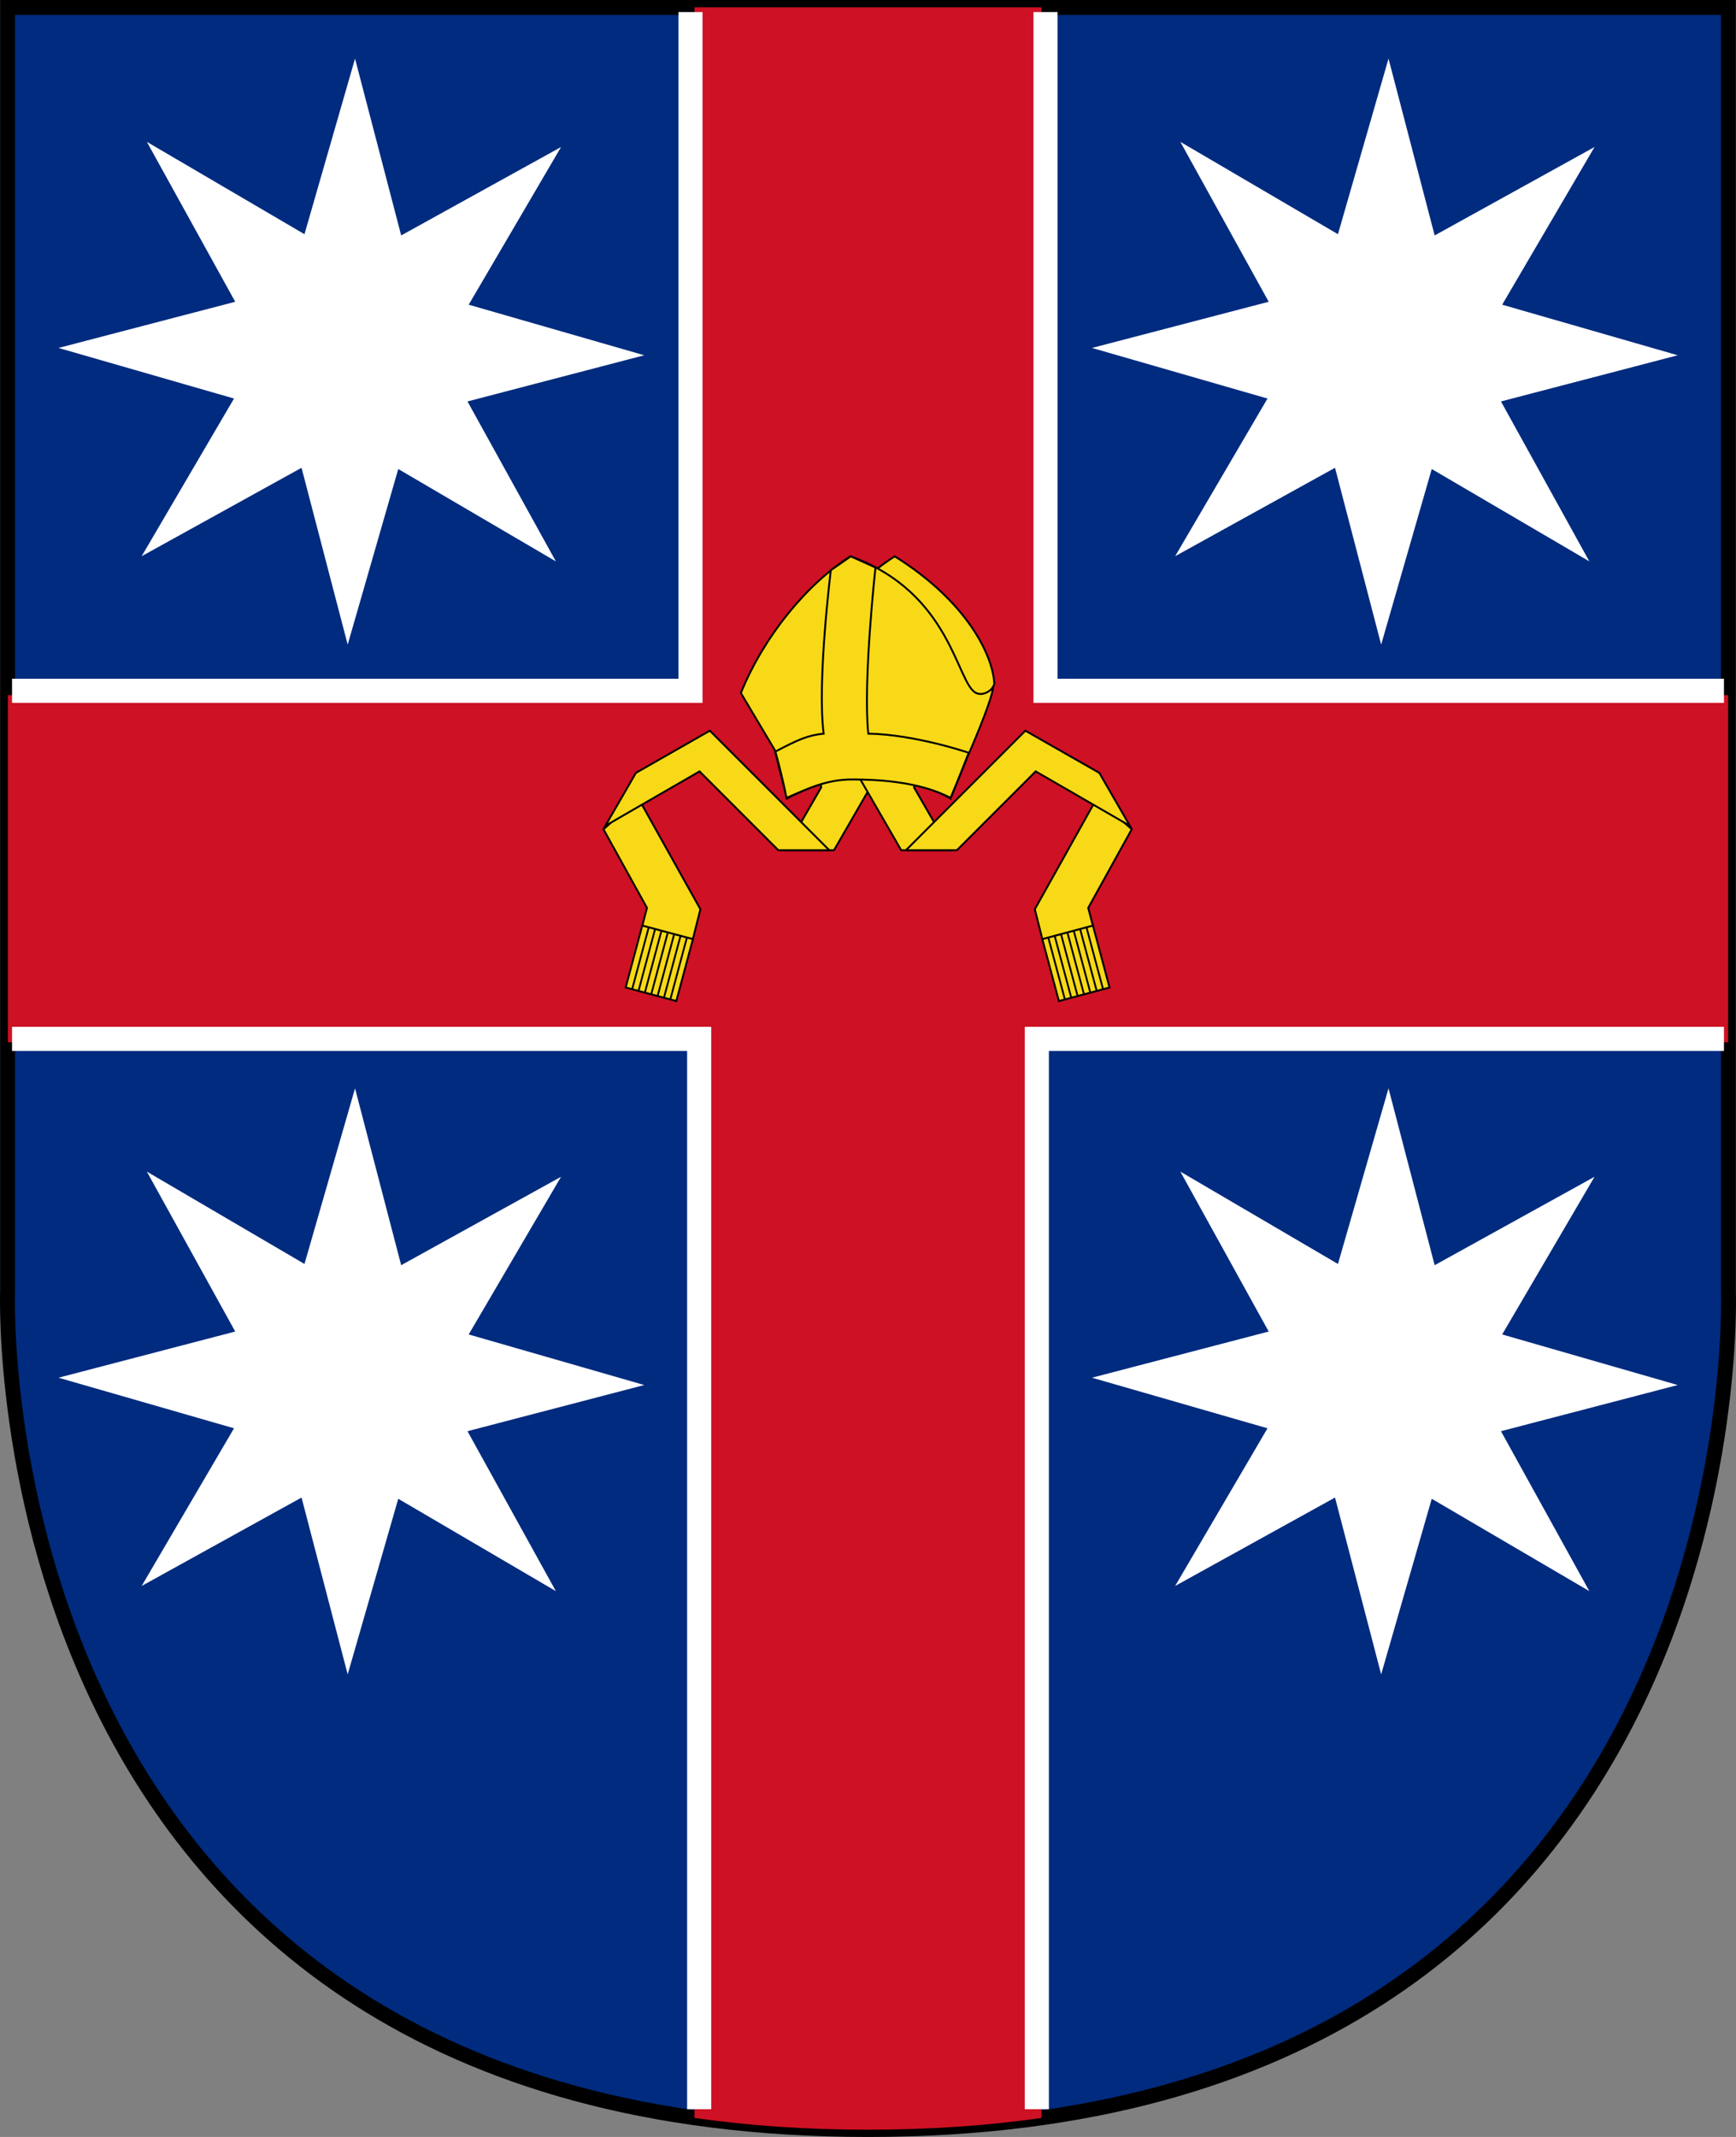 <?xml version="1.0" encoding="UTF-8" standalone="no"?>
<!-- Created with Inkscape (http://www.inkscape.org/) -->
<svg
   xmlns:dc="http://purl.org/dc/elements/1.1/"
   xmlns:cc="http://web.resource.org/cc/"
   xmlns:rdf="http://www.w3.org/1999/02/22-rdf-syntax-ns#"
   xmlns:svg="http://www.w3.org/2000/svg"
   xmlns="http://www.w3.org/2000/svg"
   xmlns:xlink="http://www.w3.org/1999/xlink"
   xmlns:sodipodi="http://inkscape.sourceforge.net/DTD/sodipodi-0.dtd"
   xmlns:inkscape="http://www.inkscape.org/namespaces/inkscape"
   width="72.045"
   height="88.643"
   id="svg10797"
   sodipodi:version="0.32"
   inkscape:version="0.43"
   version="1.0"
   sodipodi:docbase="C:\WIKIPEDI\EpiscopalArms"
   sodipodi:docname="Angl-Australia-Arms.svg">
  <rect width="100%" height="100%" fill="#808080" stroke="none"/>
  <defs
     id="defs10799" />
  <sodipodi:namedview
     id="base"
     pagecolor="#ffffff"
     bordercolor="#666666"
     borderopacity="1.0"
     inkscape:pageopacity="0.0"
     inkscape:pageshadow="2"
     inkscape:zoom="2.5019161"
     inkscape:cx="51.40691"
     inkscape:cy="57.598533"
     inkscape:document-units="px"
     inkscape:current-layer="svg10797"
     inkscape:window-width="800"
     inkscape:window-height="553"
     inkscape:window-x="163"
     inkscape:window-y="22" />
  <g
     inkscape:label="Layer 1"
     inkscape:groupmode="layer"
     id="layer1">
    <path
       id="path3544"
       d="M 36.023,88.334 C -0.885,88.334 0.313,53.608 0.313,53.608 L 0.313,0.309 L 71.731,0.309 L 71.731,53.608 C 71.731,53.608 72.981,88.334 36.023,88.334 z "
       style="font-size:12px;fill:#002b7f;fill-opacity:1;stroke:#000000;stroke-width:0.618" />
    <path
       style="font-size:12px;fill:#ce1124;fill-opacity:1;stroke:none;stroke-width:0.515"
       d="M 28.823,0.301 L 28.823,28.836 L 0.327,28.836 L 0.327,43.234 L 28.823,43.234 L 28.823,87.854 C 31.045,88.17 33.442,88.342 36.023,88.342 C 38.607,88.342 40.998,88.17 43.222,87.854 L 43.222,43.234 L 71.719,43.234 L 71.719,28.836 L 43.222,28.836 L 43.222,0.301 L 28.823,0.301 z "
       id="path16281" />
    <path
       id="path4975"
       d="M 0.5,43.093 L 29.016,43.093 L 29.016,87.492"
       style="fill:none;fill-opacity:0.75;fill-rule:evenodd;stroke:#ffffff;stroke-width:1px;stroke-linecap:butt;stroke-linejoin:miter;stroke-opacity:1" />
    <path
       id="path4977"
       d="M 28.655,0.5 L 28.655,28.655 L 0.5,28.655"
       style="fill:none;fill-opacity:0.75;fill-rule:evenodd;stroke:#ffffff;stroke-width:1px;stroke-linecap:butt;stroke-linejoin:miter;stroke-opacity:1" />
    <path
       id="path5858"
       d="M 71.545,43.093 L 43.029,43.093 L 43.029,87.492"
       style="fill:none;fill-opacity:0.75;fill-rule:evenodd;stroke:#ffffff;stroke-width:1px;stroke-linecap:butt;stroke-linejoin:miter;stroke-opacity:1" />
    <path
       id="path5860"
       d="M 43.39,0.5 L 43.39,28.655 L 71.545,28.655"
       style="fill:none;fill-opacity:0.75;fill-rule:evenodd;stroke:#ffffff;stroke-width:1px;stroke-linecap:butt;stroke-linejoin:miter;stroke-opacity:1" />
    <g
       style="fill:#f7d917;fill-opacity:1"
       id="use3288"
       transform="matrix(0.22,0,0,0.22,25.006,23.038)">
      <g
         style="fill:#f7d917;fill-opacity:1"
         id="g3292">
        <g
           style="fill:#f7d917;fill-opacity:1"
           id="g3294">
          <g
             style="fill:#f7d917;fill-opacity:1;stroke-width:0.35;stroke-miterlimit:4;stroke-dasharray:none"
             id="g3296"
             transform="matrix(1.026,0,0,1.026,-220.424,-20.54)">
            <g
               transform="translate(216.353,15.512)"
               style="fill:#f7d917;fill-opacity:1;stroke:#000000;stroke-width:0.35;stroke-miterlimit:4;stroke-dasharray:none;stroke-opacity:1"
               id="g3298">
              <a
                 style="fill:#f7d917;fill-opacity:1;stroke:#000000;stroke-width:0.35;stroke-miterlimit:4;stroke-dasharray:none;stroke-opacity:1"
                 id="a3300"
                 transform="translate(0,0.746)">
                <path
                   id="path3302"
                   d="M -1.345,54.093 L 6.653,68.538 L 5.724,72.082 C 5.724,72.082 14.956,74.722 14.988,74.691 L 16.477,68.787 L 5.077,48.403 L -1.345,54.093 z "
                   style="fill:#f7d917;fill-opacity:1;fill-rule:evenodd;stroke:#000000;stroke-width:0.35;stroke-linecap:butt;stroke-linejoin:miter;stroke-miterlimit:4;stroke-dasharray:none;stroke-opacity:1"
                   sodipodi:nodetypes="ccccccc" />
              </a>
              <path
                 style="fill:#f7d917;fill-opacity:1;fill-rule:evenodd;stroke:#000000;stroke-width:0.35;stroke-linecap:butt;stroke-linejoin:miter;stroke-miterlimit:4;stroke-dasharray:none;stroke-opacity:1"
                 d="M 38.674,47.164 L 32.016,58.695 L 41.037,58.695 L 49.583,43.892 L 38.301,43.892 L 38.674,47.164 z "
                 id="path3304" />
              <path
                 style="fill:#f7d917;fill-opacity:1;fill-rule:evenodd;stroke:#000000;stroke-width:0.35;stroke-linecap:butt;stroke-linejoin:miter;stroke-miterlimit:4;stroke-dasharray:none;stroke-opacity:1"
                 d="M 4.616,44.476 L -1,54.202 L 16.319,44.203 L 30.811,58.695 L 40.181,58.695 L 18.211,36.725 L 4.616,44.476 z "
                 id="path3306" />
            </g>
            <g
               style="fill:#f7d917;fill-opacity:1;stroke-width:0.355;stroke-miterlimit:4;stroke-dasharray:none"
               transform="matrix(0.938,0.251,-0.259,0.966,57.265,-45.235)"
               id="g3308">
              <rect
                 style="fill:#f7d917;fill-opacity:1;stroke:#000000;stroke-width:0.355;stroke-miterlimit:4;stroke-dasharray:none;stroke-opacity:1"
                 id="rect3310"
                 width="9.924"
                 height="11.783"
                 x="199.556"
                 y="86.122" />
              <g
                 style="fill:#f7d917;fill-opacity:1;stroke-width:0.366;stroke-miterlimit:4;stroke-dasharray:none"
                 id="g3312"
                 transform="matrix(0.94,0,0,1,4.152,-2.017)">
                <path
                   id="path3314"
                   d="M 209.225,99.968 L 209.225,88.093"
                   style="fill:#f7d917;fill-opacity:1;fill-rule:evenodd;stroke:#000000;stroke-width:0.366;stroke-linecap:butt;stroke-linejoin:miter;stroke-miterlimit:4;stroke-dasharray:none;stroke-opacity:1" />
                <path
                   id="path3316"
                   d="M 210.552,99.968 L 210.552,88.093"
                   style="fill:#f7d917;fill-opacity:1;fill-rule:evenodd;stroke:#000000;stroke-width:0.366;stroke-linecap:butt;stroke-linejoin:miter;stroke-miterlimit:4;stroke-dasharray:none;stroke-opacity:1" />
                <path
                   id="path3318"
                   d="M 211.878,99.968 L 211.878,88.093"
                   style="fill:#f7d917;fill-opacity:1;fill-rule:evenodd;stroke:#000000;stroke-width:0.366;stroke-linecap:butt;stroke-linejoin:miter;stroke-miterlimit:4;stroke-dasharray:none;stroke-opacity:1" />
                <path
                   id="path3320"
                   d="M 213.204,99.968 L 213.204,88.093"
                   style="fill:#f7d917;fill-opacity:1;fill-rule:evenodd;stroke:#000000;stroke-width:0.366;stroke-linecap:butt;stroke-linejoin:miter;stroke-miterlimit:4;stroke-dasharray:none;stroke-opacity:1" />
                <path
                   id="path3322"
                   d="M 214.531,99.968 L 214.531,88.093"
                   style="fill:#f7d917;fill-opacity:1;fill-rule:evenodd;stroke:#000000;stroke-width:0.366;stroke-linecap:butt;stroke-linejoin:miter;stroke-miterlimit:4;stroke-dasharray:none;stroke-opacity:1" />
                <path
                   id="path3324"
                   d="M 215.857,99.968 L 215.857,88.093"
                   style="fill:#f7d917;fill-opacity:1;fill-rule:evenodd;stroke:#000000;stroke-width:0.366;stroke-linecap:butt;stroke-linejoin:miter;stroke-miterlimit:4;stroke-dasharray:none;stroke-opacity:1" />
                <path
                   id="path3326"
                   d="M 217.184,99.968 L 217.184,88.093"
                   style="fill:#f7d917;fill-opacity:1;fill-rule:evenodd;stroke:#000000;stroke-width:0.366;stroke-linecap:butt;stroke-linejoin:miter;stroke-miterlimit:4;stroke-dasharray:none;stroke-opacity:1" />
              </g>
            </g>
          </g>
          <g
             transform="matrix(-1.026,0,0,1.026,320.425,-20.54)"
             id="use3328"
             style="fill:#f7d917;fill-opacity:1;stroke-width:0.35;stroke-miterlimit:4;stroke-dasharray:none">
            <g
               id="g11466"
               style="fill:#f7d917;fill-opacity:1;stroke:#000000;stroke-width:0.35;stroke-miterlimit:4;stroke-dasharray:none;stroke-opacity:1"
               transform="translate(216.353,15.512)">
              <a
                 transform="translate(0,0.746)"
                 id="a11468"
                 style="fill:#f7d917;fill-opacity:1;stroke:#000000;stroke-width:0.35;stroke-miterlimit:4;stroke-dasharray:none;stroke-opacity:1">
                <path
                   sodipodi:nodetypes="ccccccc"
                   style="fill:#f7d917;fill-opacity:1;fill-rule:evenodd;stroke:#000000;stroke-width:0.35;stroke-linecap:butt;stroke-linejoin:miter;stroke-miterlimit:4;stroke-dasharray:none;stroke-opacity:1"
                   d="M -1.345,54.093 L 6.653,68.538 L 5.724,72.082 C 5.724,72.082 14.956,74.722 14.988,74.691 L 16.477,68.787 L 5.077,48.403 L -1.345,54.093 z "
                   id="path11470" />
              </a>
              <path
                 id="path11472"
                 d="M 38.674,47.164 L 32.016,58.695 L 41.037,58.695 L 49.583,43.892 L 38.301,43.892 L 38.674,47.164 z "
                 style="fill:#f7d917;fill-opacity:1;fill-rule:evenodd;stroke:#000000;stroke-width:0.35;stroke-linecap:butt;stroke-linejoin:miter;stroke-miterlimit:4;stroke-dasharray:none;stroke-opacity:1" />
              <path
                 id="path11474"
                 d="M 4.616,44.476 L -1,54.202 L 16.319,44.203 L 30.811,58.695 L 40.181,58.695 L 18.211,36.725 L 4.616,44.476 z "
                 style="fill:#f7d917;fill-opacity:1;fill-rule:evenodd;stroke:#000000;stroke-width:0.35;stroke-linecap:butt;stroke-linejoin:miter;stroke-miterlimit:4;stroke-dasharray:none;stroke-opacity:1" />
            </g>
            <g
               id="g11476"
               transform="matrix(0.938,0.251,-0.259,0.966,57.265,-45.235)"
               style="fill:#f7d917;fill-opacity:1;stroke-width:0.355;stroke-miterlimit:4;stroke-dasharray:none">
              <rect
                 y="86.122"
                 x="199.556"
                 height="11.783"
                 width="9.924"
                 id="rect11478"
                 style="fill:#f7d917;fill-opacity:1;stroke:#000000;stroke-width:0.355;stroke-miterlimit:4;stroke-dasharray:none;stroke-opacity:1" />
              <g
                 transform="matrix(0.94,0,0,1,4.152,-2.017)"
                 id="g11480"
                 style="fill:#f7d917;fill-opacity:1;stroke-width:0.366;stroke-miterlimit:4;stroke-dasharray:none">
                <path
                   style="fill:#f7d917;fill-opacity:1;fill-rule:evenodd;stroke:#000000;stroke-width:0.366;stroke-linecap:butt;stroke-linejoin:miter;stroke-miterlimit:4;stroke-dasharray:none;stroke-opacity:1"
                   d="M 209.225,99.968 L 209.225,88.093"
                   id="path11482" />
                <path
                   style="fill:#f7d917;fill-opacity:1;fill-rule:evenodd;stroke:#000000;stroke-width:0.366;stroke-linecap:butt;stroke-linejoin:miter;stroke-miterlimit:4;stroke-dasharray:none;stroke-opacity:1"
                   d="M 210.552,99.968 L 210.552,88.093"
                   id="path11484" />
                <path
                   style="fill:#f7d917;fill-opacity:1;fill-rule:evenodd;stroke:#000000;stroke-width:0.366;stroke-linecap:butt;stroke-linejoin:miter;stroke-miterlimit:4;stroke-dasharray:none;stroke-opacity:1"
                   d="M 211.878,99.968 L 211.878,88.093"
                   id="path11486" />
                <path
                   style="fill:#f7d917;fill-opacity:1;fill-rule:evenodd;stroke:#000000;stroke-width:0.366;stroke-linecap:butt;stroke-linejoin:miter;stroke-miterlimit:4;stroke-dasharray:none;stroke-opacity:1"
                   d="M 213.204,99.968 L 213.204,88.093"
                   id="path11488" />
                <path
                   style="fill:#f7d917;fill-opacity:1;fill-rule:evenodd;stroke:#000000;stroke-width:0.366;stroke-linecap:butt;stroke-linejoin:miter;stroke-miterlimit:4;stroke-dasharray:none;stroke-opacity:1"
                   d="M 214.531,99.968 L 214.531,88.093"
                   id="path11490" />
                <path
                   style="fill:#f7d917;fill-opacity:1;fill-rule:evenodd;stroke:#000000;stroke-width:0.366;stroke-linecap:butt;stroke-linejoin:miter;stroke-miterlimit:4;stroke-dasharray:none;stroke-opacity:1"
                   d="M 215.857,99.968 L 215.857,88.093"
                   id="path11492" />
                <path
                   style="fill:#f7d917;fill-opacity:1;fill-rule:evenodd;stroke:#000000;stroke-width:0.366;stroke-linecap:butt;stroke-linejoin:miter;stroke-miterlimit:4;stroke-dasharray:none;stroke-opacity:1"
                   d="M 217.184,99.968 L 217.184,88.093"
                   id="path11494" />
              </g>
            </g>
          </g>
        </g>
        <g
           style="fill:#f7d917;fill-opacity:1"
           id="g3330">
          <g
             id="g3332"
             transform="matrix(1.026,0,0,1.026,-0.191,-6.283)"
             style="fill:#f7d917;fill-opacity:1;stroke:#000000;stroke-width:0.35;stroke-miterlimit:4;stroke-dasharray:none;stroke-opacity:1">
            <path
               sodipodi:nodetypes="cccscc"
               id="path3334"
               d="M 33.762,31.418 C 37.99,20.973 45.949,11.335 53.907,6.299 C 67.109,14.535 71.952,24.417 72.219,29.727 C 71.897,31.565 60.501,43.083 52.539,42.61 L 39.98,41.864 L 33.762,31.418 z "
               style="fill:#f7d917;fill-opacity:1;fill-rule:evenodd;stroke:#000000;stroke-width:0.35;stroke-linecap:butt;stroke-linejoin:miter;stroke-miterlimit:4;stroke-dasharray:none;stroke-opacity:1" />
            <path
               sodipodi:nodetypes="ccscccsccc"
               id="path3336"
               d="M 25.617,31.418 C 29.845,20.973 37.804,11.335 45.762,6.299 C 64.415,12.952 65.283,29.802 68.892,31.418 C 70.497,32.137 72.001,30.424 72.001,30.424 C 71.628,33.284 67.4,42.859 67.4,42.859 L 64.166,50.818 C 64.166,50.818 58.697,46.996 46.135,47.087 C 40.664,47.127 34.073,50.818 34.073,50.818 L 31.835,41.864 L 25.617,31.418 z "
               style="fill:#f7d917;fill-opacity:1;fill-rule:evenodd;stroke:#000000;stroke-width:0.35;stroke-linecap:butt;stroke-linejoin:miter;stroke-miterlimit:4;stroke-dasharray:none;stroke-opacity:1" />
          </g>
          <path
             style="fill:#f7d917;fill-opacity:1;fill-rule:evenodd;stroke:#000000;stroke-width:0.359;stroke-linecap:butt;stroke-linejoin:miter;stroke-miterlimit:4;stroke-dasharray:none;stroke-opacity:1"
             d="M 32.599,36.99 C 32.599,36.99 33.78,41.072 34.705,45.73 C 38.676,43.975 42.257,42.245 47.125,42.245 C 51.738,42.245 59.835,42.625 65.645,45.73 C 66.99,42.582 69.075,37.218 69.075,37.218 C 69.075,37.218 59.003,33.771 50.129,33.608 C 49.105,23.883 51.483,2.285 51.483,2.285 L 46.826,0.18 L 43.062,2.795 C 43.062,2.795 40.445,23.797 41.708,33.608 C 38.642,33.947 37.001,34.693 32.599,36.99 z "
             id="path3338"
             sodipodi:nodetypes="cczcccccccc" />
        </g>
      </g>
      <g
         style="fill:#f7d917;fill-opacity:1"
         id="g3340" />
    </g>
    <path
       transform="matrix(1,-1.649364e-2,1.649364e-2,1,29.083,-42.897)"
       d="M 20.388,50.469 L 25.858,53.795 L 27.731,47.674 L 29.246,53.894 L 34.899,50.89 L 31.572,56.359 L 37.694,58.232 L 31.474,59.747 L 34.478,65.4 L 29.009,62.074 L 27.135,68.195 L 25.62,61.975 L 19.967,64.979 L 23.294,59.51 L 17.173,57.637 L 23.392,56.122 L 20.388,50.469 z "
       inkscape:randomized="0"
       inkscape:rounded="0"
       inkscape:flatsided="false"
       sodipodi:arg2="-1.9344904"
       sodipodi:arg1="-2.3271895"
       sodipodi:r2="4.4288211"
       sodipodi:r1="10.264814"
       sodipodi:cy="57.934563"
       sodipodi:cx="27.43313"
       sodipodi:sides="8"
       id="path5895"
       style="fill:#ffffff;fill-opacity:1;stroke:#ffffff;stroke-width:1;stroke-miterlimit:4;stroke-dasharray:none;stroke-opacity:1"
       sodipodi:type="star" />
    <use
       x="0"
       y="0"
       xlink:href="#path5895"
       id="use6578"
       transform="translate(-42.89,-4.079284e-7)"
       width="100"
       height="135" />
    <use
       x="0"
       y="0"
       xlink:href="#path5895"
       id="use6580"
       transform="translate(1.790189e-7,42.715)"
       width="100"
       height="135" />
    <use
       x="0"
       y="0"
       xlink:href="#path5895"
       id="use6584"
       transform="translate(-42.89,42.715)"
       width="100"
       height="135" />
  </g>
</svg>
